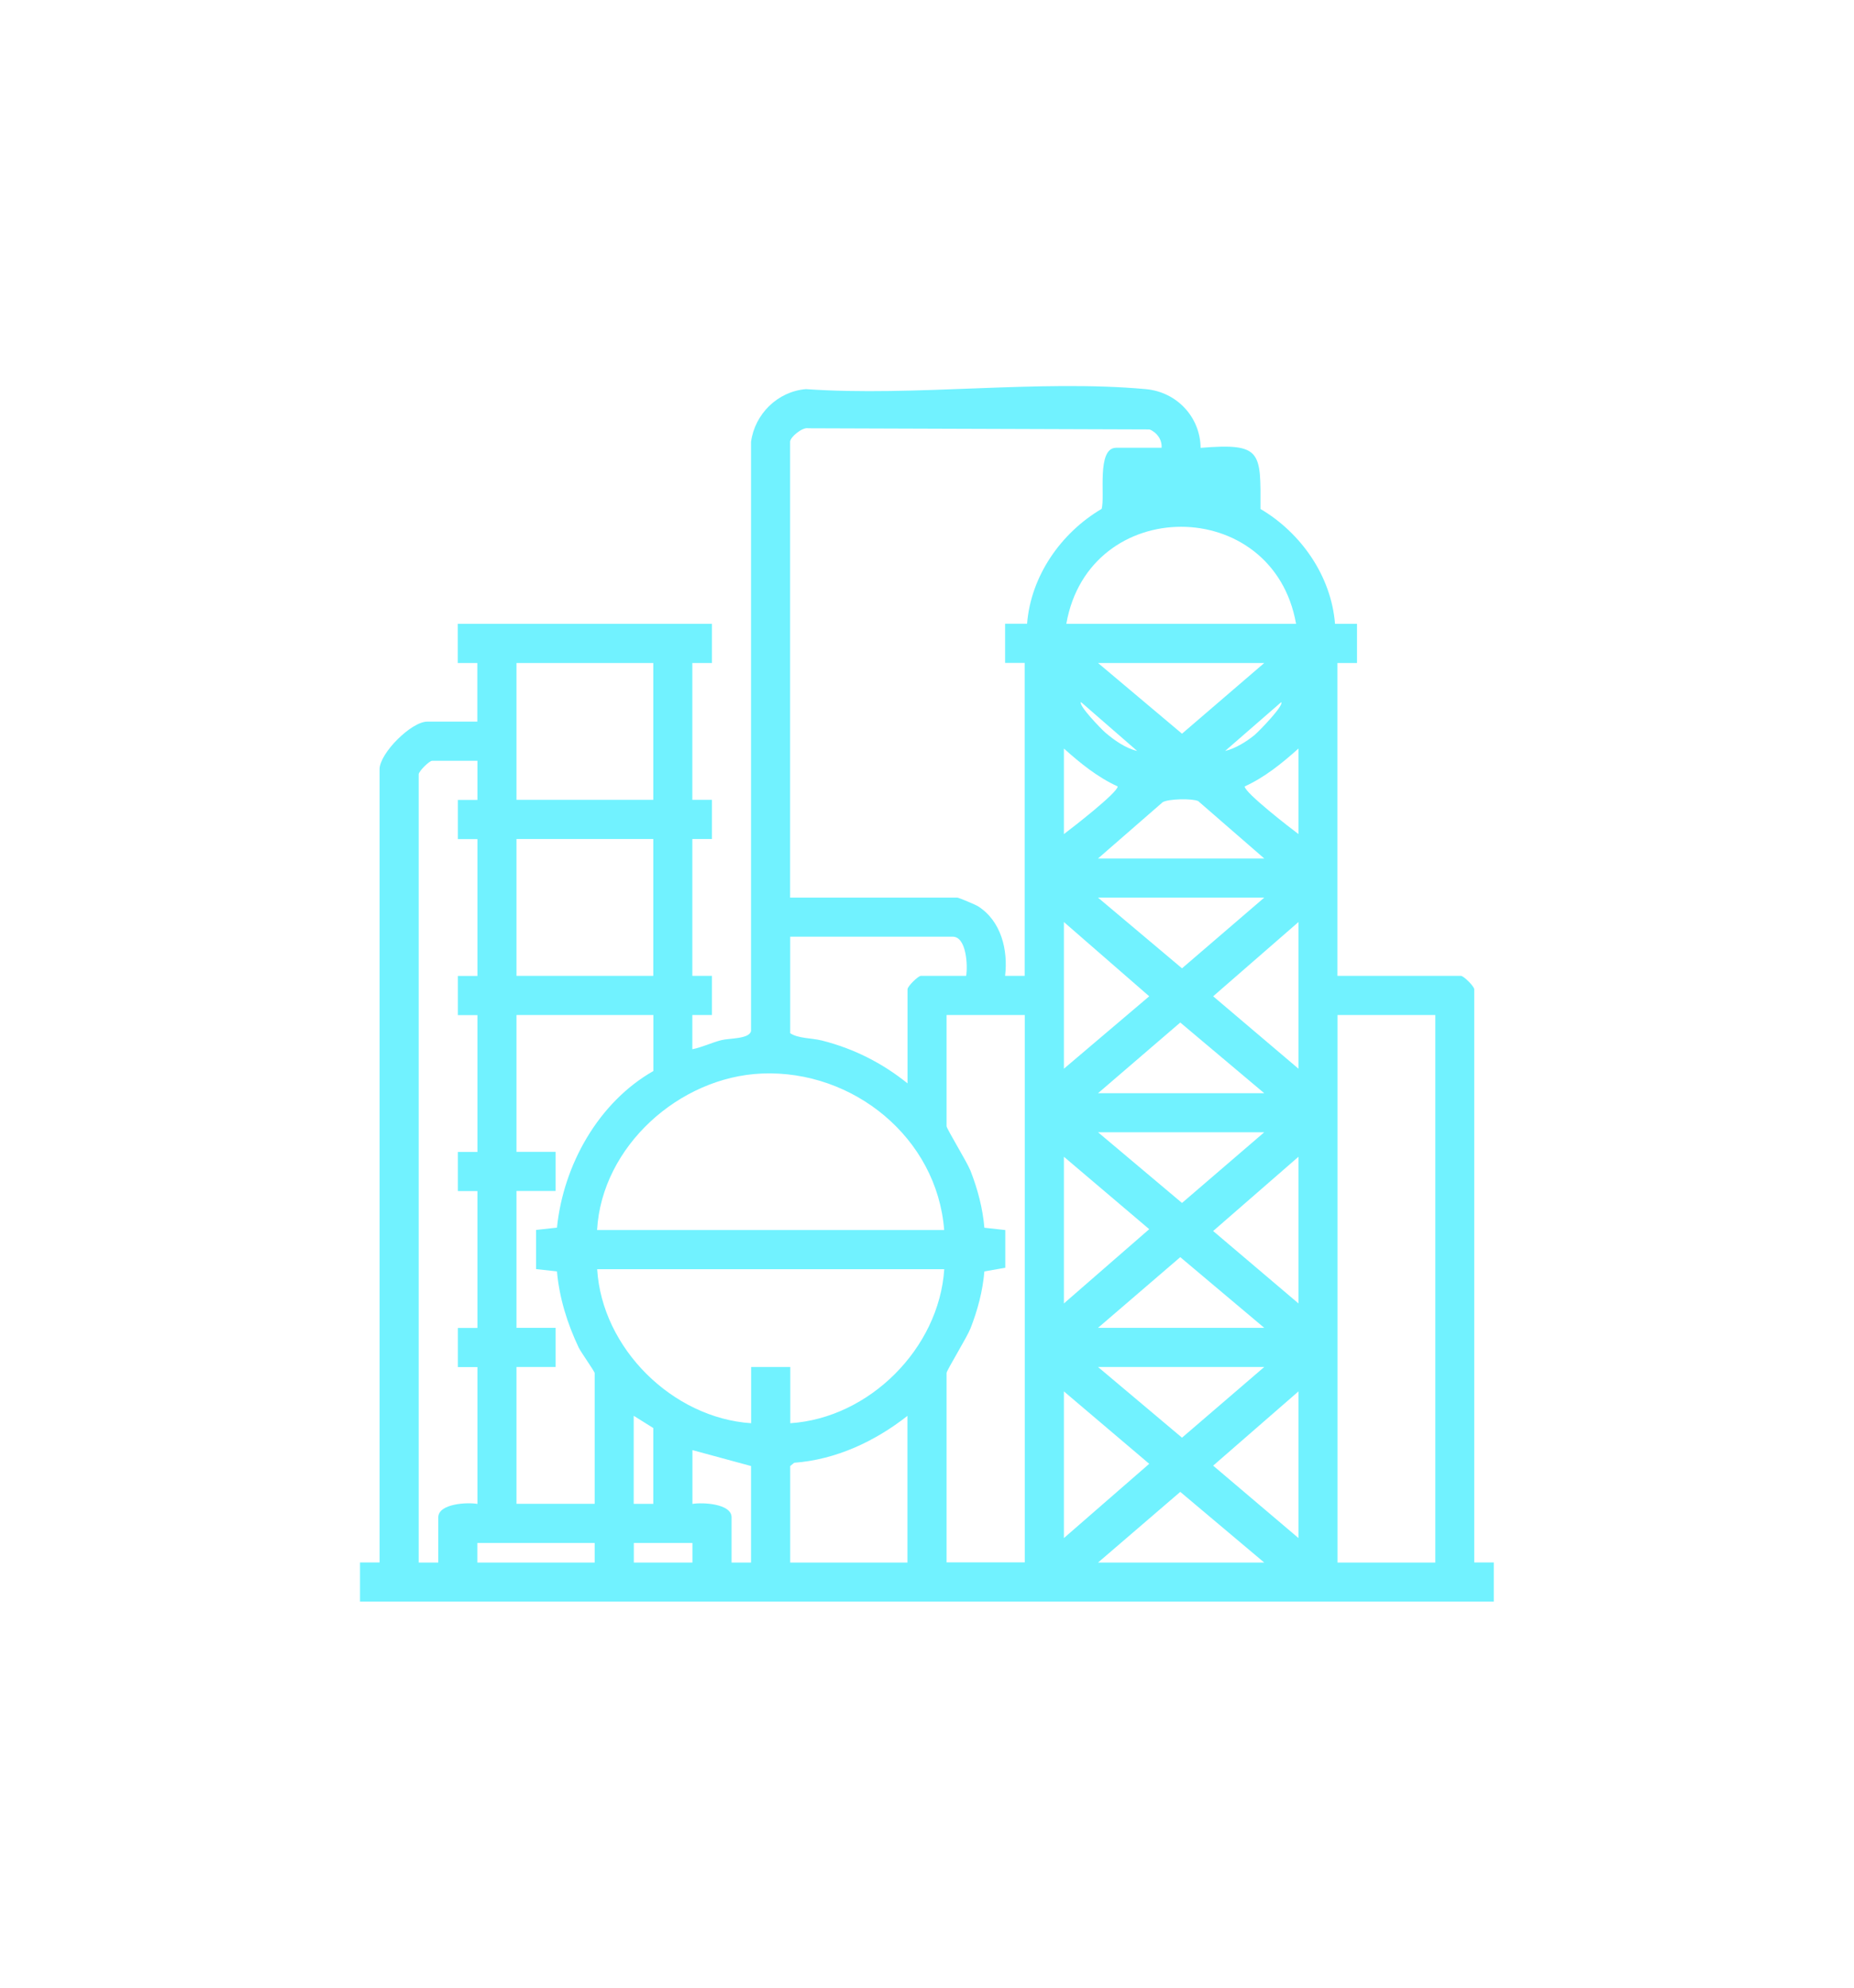 <?xml version="1.0" encoding="UTF-8"?>
<svg id="Layer_1" data-name="Layer 1" xmlns="http://www.w3.org/2000/svg" viewBox="0 0 192.3 206.11">
  <defs>
    <style>
      .cls-1 {
        fill: #71f2ff;
      }
    </style>
  </defs>
  <path class="cls-1" d="M71.82,108.8c1.03-.21,1.98-.68,2.99-.94.84-.22,2.93-.1,3.09-.96v-61.09c.39-2.88,2.76-5.22,5.69-5.46,11.35.8,24.07-1.02,35.25,0,3.21.29,5.65,2.88,5.69,6.09,6.39-.52,6.23.4,6.21,6.34,4.21,2.48,7.34,6.96,7.73,11.91h2.28v4.06h-2.03v32.44h12.8c.3,0,1.39,1.1,1.39,1.39v59.44h2.03v4.06H37.34v-4.06h2.03v-82.25c0-1.66,3.29-4.94,4.94-4.94h5.2v-6.08h-2.03v-4.06h26.36v4.06h-2.03v14.19h2.03v4.06h-2.03v14.19h2.03v4.06h-2.03v3.55ZM120.48,46.44c.07-.85-.49-1.61-1.25-1.91l-35.38-.12c-.62-.15-1.9.92-1.9,1.4v47.27h17.36c.12,0,1.9.74,2.14.9,2.4,1.53,3.12,4.54,2.8,7.21h2.03v-32.45h-2.03v-4.06h2.28c.39-4.96,3.52-9.43,7.73-11.91.39-1.24-.56-6.34,1.52-6.34h4.69ZM134.43,64.69c-2.36-13.41-21.48-13.43-23.83,0h23.83ZM67.76,68.75h-14.19v14.19h14.19v-14.19ZM131.13,68.75h-17.24l8.71,7.33,8.53-7.33ZM117.95,77.87l-5.83-5.07c-.3.33,2.14,2.84,2.53,3.17.92.79,2.1,1.62,3.3,1.9ZM127.07,77.87c1.08-.26,2.19-.95,3.04-1.64.41-.33,3.09-3.08,2.78-3.42l-5.83,5.07ZM110.35,77.62v8.87c.84-.63,5.57-4.29,5.58-4.94-2.09-.95-3.88-2.41-5.58-3.93ZM134.68,86.49v-8.87c-1.7,1.52-3.49,2.98-5.58,3.93,0,.65,4.73,4.31,5.58,4.94ZM49.51,78.89h-4.69c-.3,0-1.39,1.1-1.39,1.39v81.75h2.03v-4.69c0-1.43,3.04-1.58,4.06-1.39v-14.19h-2.03v-4.06h2.03v-14.19h-2.03v-4.06h2.03v-14.19h-2.03v-4.06h2.03v-14.19h-2.03v-4.06h2.03v-4.06ZM131.13,89.02l-6.85-5.95c-.63-.29-3.06-.24-3.68.11l-6.71,5.84h17.24ZM67.76,87h-14.19v14.19h14.19v-14.19ZM131.13,93.08h-17.24l8.71,7.33,8.53-7.33ZM110.35,110.82l8.85-7.51-8.85-7.7v15.21ZM134.68,110.82v-15.21l-8.85,7.7,8.85,7.51ZM100.21,101.19c.18-1.02.04-4.06-1.39-4.06h-16.86v10.01c.85.56,2.18.48,3.3.76,3.28.83,6.24,2.32,8.87,4.44v-9.76c0-.3,1.1-1.39,1.39-1.39h4.69ZM67.76,105.25h-14.19v14.19h4.06v4.06h-4.06v14.19h4.06v4.06h-4.06v14.19h8.11v-13.56c0-.16-1.43-2.17-1.66-2.65-1.17-2.47-2.01-5.14-2.25-7.89l-2.17-.24v-4.06l2.17-.24c.66-6.49,4.3-13,10-16.24v-5.83ZM106.29,105.25h-8.11v11.53c0,.26,2.11,3.69,2.48,4.62.74,1.89,1.27,3.88,1.44,5.91l2.17.24v3.91s-2.17.38-2.17.38c-.17,2.04-.7,4.02-1.44,5.91-.37.94-2.48,4.36-2.48,4.62v19.64h8.11v-56.78ZM148.87,105.25h-10.14v56.78h10.14v-56.78ZM131.13,113.36l-8.71-7.33-8.53,7.33h17.24ZM97.93,127.55c-.73-9.55-9.43-16.62-18.9-16.23-8.56.35-16.61,7.55-17.1,16.23h35.99ZM131.13,117.41h-17.24l8.71,7.33,8.53-7.33ZM110.35,135.16l8.85-7.7-8.85-7.51v15.21ZM134.68,135.16v-15.21l-8.85,7.7,8.85,7.51ZM131.13,137.69l-8.71-7.33-8.53,7.33h17.24ZM97.93,131.61h-35.99c.5,8.21,7.82,15.43,15.97,15.97v-5.83h4.06v5.83c8.18-.53,15.43-7.75,15.97-15.97ZM131.13,141.75h-17.24l8.71,7.33,8.53-7.33ZM110.35,159.49l8.85-7.7-8.85-7.51v15.21ZM134.68,159.49v-15.21l-8.85,7.7,8.85,7.51ZM67.76,148.08l-2.03-1.27v9.13h2.03v-7.86ZM94.12,162.03v-15.21c-3.36,2.64-7.41,4.54-11.74,4.86l-.42.34v10.01h12.17ZM77.9,162.03v-10.01l-6.08-1.65v5.58c1.02-.18,4.06-.04,4.06,1.39v4.69h2.03ZM131.13,162.03l-8.71-7.33-8.53,7.33h17.24ZM61.68,160h-12.17v2.03h12.17v-2.03ZM71.82,160h-6.08v2.03h6.08v-2.03Z"/>
</svg>